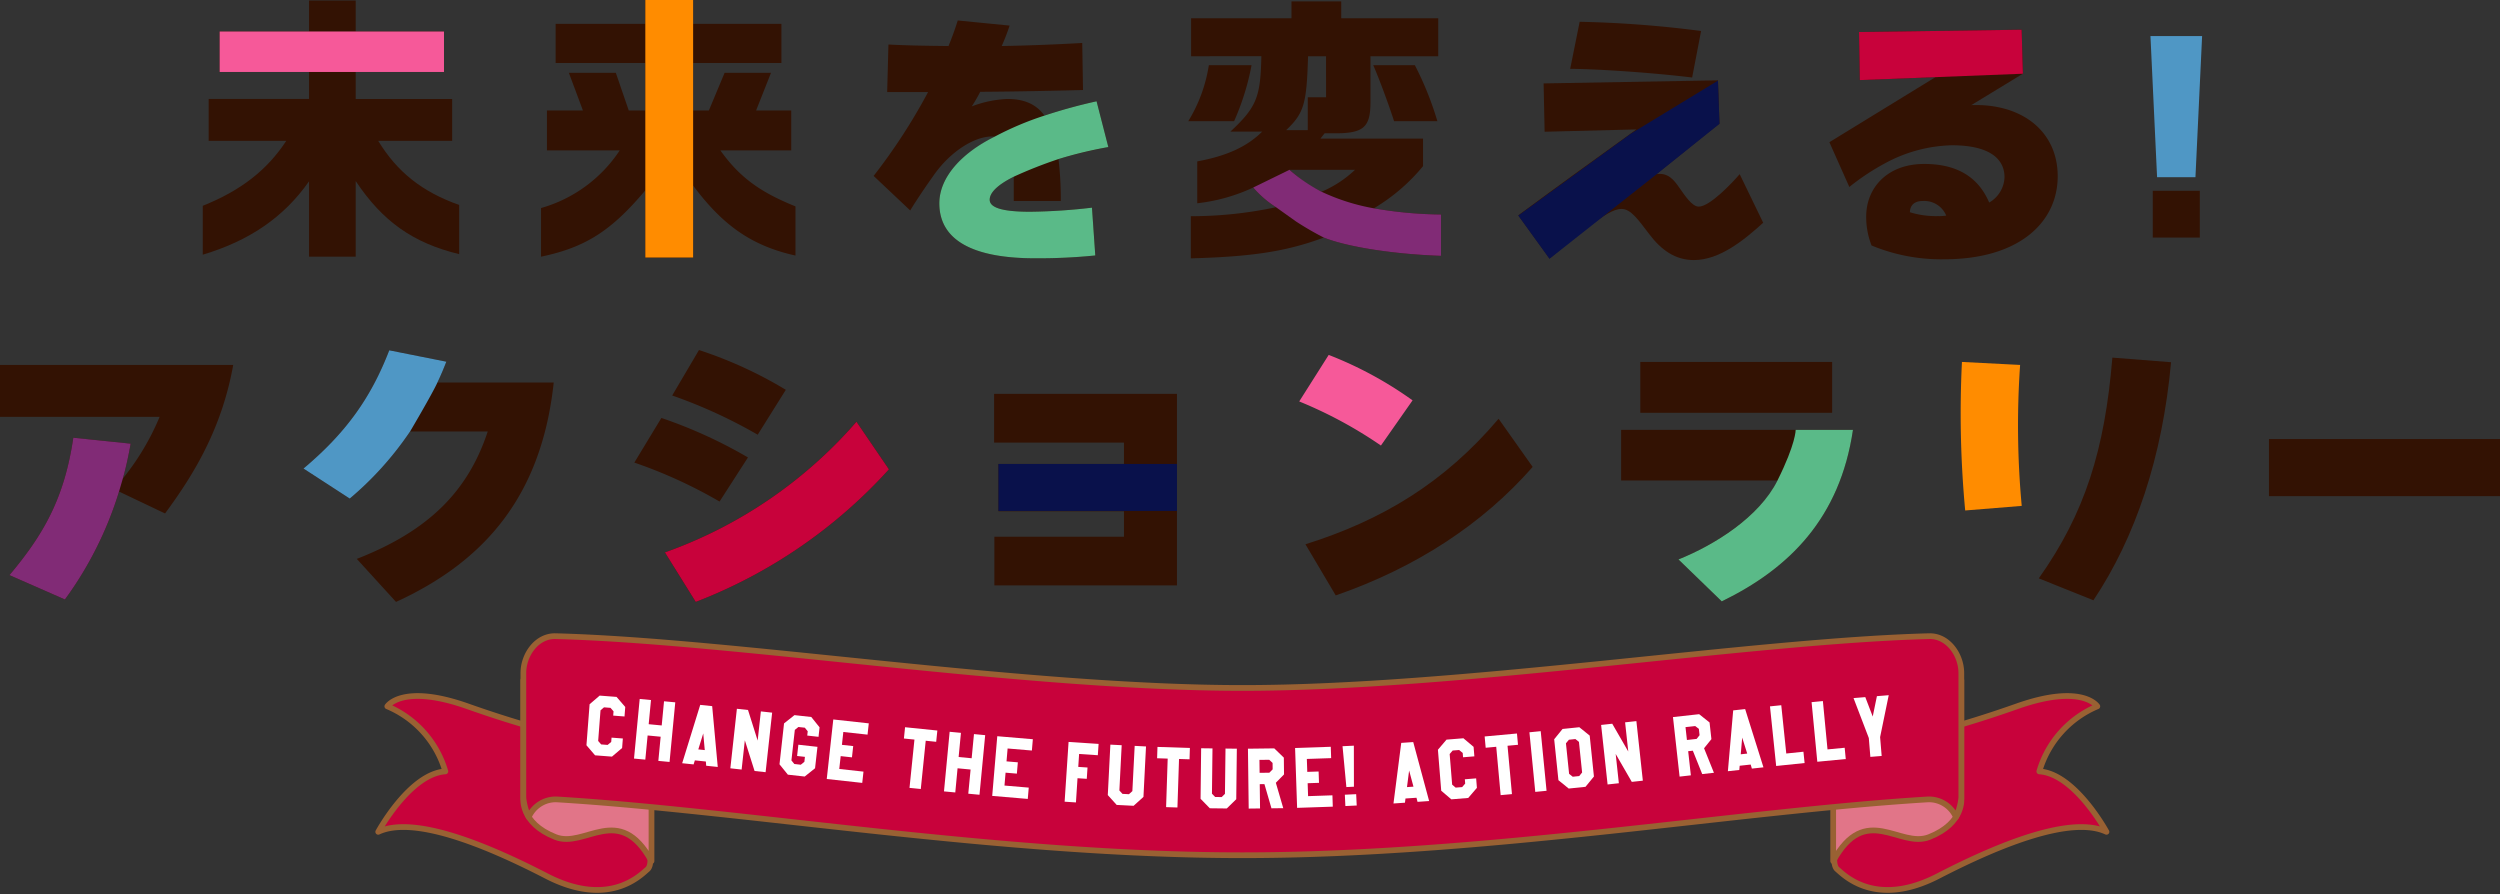 <svg id="グループ_7298" data-name="グループ 7298" xmlns="http://www.w3.org/2000/svg" xmlns:xlink="http://www.w3.org/1999/xlink" width="432" height="154.517" viewBox="0 0 432 154.517">
  <rect x="0" y="0" width="432" height="154.517" fill="#333333" stroke="none"/>
  <defs>
    <clipPath id="clip-path">
      <rect id="長方形_2828" data-name="長方形 2828" width="432" height="154.517" fill="none"/>
    </clipPath>
  </defs>
  <g id="グループ_7297" data-name="グループ 7297" clip-path="url(#clip-path)">
    <path id="パス_16514" data-name="パス 16514" d="M24.645,24.308V17.069H41.99V12.406H26.541v-7H41.99V.065h8.064V5.41H65.309v7H50.054v4.663H66.718v7.239H53.941c3.3,5.393,7.579,8.793,13.992,11.077v8.5c-7.969-1.943-13.214-5.636-17.879-12.632V44.324H41.99V31.3c-4.325,6.17-10.251,10.251-18.365,12.679V35.53c6.56-2.624,11.125-6.17,14.429-11.223Z" transform="translate(11.413 0.031)" fill="#331203"/>
    <path id="パス_16515" data-name="パス 16515" d="M63.037,35.95a24.2,24.2,0,0,0,13.6-9.961H64.057v-6.9h6.219l-2.431-6.511h8.114l2.235,6.511H81.06V10.883h-15.5V4.129h15.5V0h8.259V4.129h15.255v6.754H89.319v8.209h2.721l2.72-6.511h8.016L100.2,19.092h6.072v6.9H94.031c3.255,4.568,6.8,7.19,12.973,9.668v8.5c-7.433-1.652-12.486-5.1-17.685-12.1V44.5H81.06V32.889c-5.878,7-10.348,9.863-18.023,11.466Z" transform="translate(30.453)" fill="#331203"/>
    <path id="パス_16516" data-name="パス 16516" d="M133.732,26.334a57.854,57.854,0,0,1,.4,7.246H126v-4.2c-2.561,1.281-4.151,2.65-4.151,3.975,0,1.547,2.782,2.076,6.979,2.076a99.462,99.462,0,0,0,10.692-.706l.575,8.262a99.224,99.224,0,0,1-10.428.486c-10.824,0-16.523-3.181-16.523-9.5,0-4.463,3.666-8.4,9.587-11.531-3.358-.265-7.73,2.65-10.514,6.627-1.725,2.431-2.914,4.2-4.108,6.142l-6.319-5.965a101.214,101.214,0,0,0,9.41-14.49H104.13l.219-8.218c3.226.176,6.8.221,10.382.264.575-1.413,1.1-2.827,1.591-4.417l8.968.882a37.306,37.306,0,0,1-1.37,3.534q6.961-.131,13.917-.529l.133,8.129c-5.037.133-11.31.265-17.762.31a26.3,26.3,0,0,1-1.458,2.518,19.334,19.334,0,0,1,6.186-1.281c2.871,0,4.991.927,6.364,2.871a91,91,0,0,1,9.01-2.474l2.032,7.908c-3,.574-5.919,1.281-8.612,2.076" transform="translate(49.174 1.154)" fill="#331203"/>
    <path id="パス_16517" data-name="パス 16517" d="M122.3,24.836c-2.561,1.281-4.153,2.65-4.153,3.975,0,1.547,2.784,2.076,6.979,2.076a99.487,99.487,0,0,0,10.693-.706l.574,8.262a99.194,99.194,0,0,1-10.426.486c-10.824,0-16.523-3.181-16.523-9.5,0-4.463,3.788-8.651,9.587-11.531a53.234,53.234,0,0,1,8.572-3.623,90.921,90.921,0,0,1,9.011-2.474l2.032,7.908a71.935,71.935,0,0,0-8.614,2.076,76.409,76.409,0,0,0-7.733,3.049" transform="translate(52.873 5.702)" fill="#5aba88"/>
    <path id="パス_16518" data-name="パス 16518" d="M149.382,11.192a43.534,43.534,0,0,1-3.014,9.667H138.45A26.1,26.1,0,0,0,142,11.192ZM138.936,3.078H156.28V.164h8.6V3.078h16.762v6.56H169.93v7.967c0,4.129-1.117,5.247-5.441,5.344h-2.477l-.728.922h17.732v4.761a32.443,32.443,0,0,1-8.5,7.288,71.531,71.531,0,0,0,11.61,1.068v7.143c-8.307-.291-16.225-1.556-20.258-3.158-6.413,2.38-12.243,3.3-22.979,3.594V37.28a70.226,70.226,0,0,0,14.72-1.554,17.736,17.736,0,0,1-3.935-3.4A30.943,30.943,0,0,1,140,35.045V27.806c5.053-.922,8.6-2.526,11.223-5.148h-5.489c4.518-4.227,5.2-5.928,5.344-13.02H138.936Zm23.319,6.56h-3.11c-.242,8.258-.679,9.812-3.788,12.775h3.74V16.73h3.158Zm-6.317,19.627c2.867,2.428,3.353,2.767,5.539,3.788a19.319,19.319,0,0,0,5.781-3.788Zm21.668-18.073a55.591,55.591,0,0,1,3.887,9.667h-7.482c-.875-2.72-2.624-7.481-3.6-9.667Z" transform="translate(66.886 0.079)" fill="#331203"/>
    <path id="パス_16519" data-name="パス 16519" d="M166.859,26.44a71.336,71.336,0,0,0,11.61,1.069v7.143c-8.307-.291-16.225-1.556-20.258-3.158a52.117,52.117,0,0,1-4.838-2.808l-3.422-2.44a17.773,17.773,0,0,1-3.935-3.4l6.266-3.061a27.534,27.534,0,0,0,5.539,3.789,35.873,35.873,0,0,0,9.037,2.865" transform="translate(70.541 9.558)" fill="#812b76"/>
    <path id="パス_16520" data-name="パス 16520" d="M207.252,40.418c-3.226,0-5.655-1.723-7.776-4.55-1.855-2.429-3.137-4.286-4.728-4.286-1.5,0-3.267,1.326-5.124,2.65-2.429,1.812-5.611,4.463-7.332,5.921L176.9,32.686c7.024-5.215,14.226-10.383,20.41-14.844l-15.86.4-.176-8.35L211.4,9.36l.264,7.466c-.4.264-10.469,8.394-10.911,8.747,1.989-.308,3,.927,3.976,2.34.884,1.238,2.165,3.27,3.356,3.27,1.9,0,5.789-4.108,7.07-5.611l4.065,8.394c-3.315,3-7.512,6.45-11.973,6.45" transform="translate(85.461 4.522)" fill="#331203"/>
    <path id="パス_16521" data-name="パス 16521" d="M204.022,12.168c-6.539-.795-15.817-1.458-21.075-1.5l1.636-8.129a190.347,190.347,0,0,1,20.984,1.591Z" transform="translate(88.382 1.226)" fill="#331203"/>
    <path id="パス_16522" data-name="パス 16522" d="M232.982,43.133a31.436,31.436,0,0,1-12.547-2.383,13.443,13.443,0,0,1-.927-5.038c0-4.77,3.49-9.054,10.029-9.054,6.8,0,9.763,3.267,11.221,6.67a5.248,5.248,0,0,0,2.65-4.375c0-3.356-2.871-5.522-9.1-5.522a25.375,25.375,0,0,0-11.266,2.962,40.357,40.357,0,0,0-6.45,4.242L213.146,22.9l18.339-11.248-13.081.513-.133-8.305,28.1-.4.219,7.6-8.924,5.434c8.835-.31,14.933,4.595,14.933,12.282,0,8-6.715,14.358-19.617,14.358m-3.711-10.072c-1.811,0-2.21,1.148-2.21,1.943a15.187,15.187,0,0,0,4.862.663,7.568,7.568,0,0,0,1.413-.086,4.1,4.1,0,0,0-4.065-2.52" transform="translate(102.972 1.672)" fill="#331203"/>
    <path id="パス_16523" data-name="パス 16523" d="M259.48,4.205l-1.15,24.387H251.7L250.555,4.205Z" transform="translate(121.044 2.032)" fill="#4f97c5"/>
    <rect id="長方形_2821" data-name="長方形 2821" width="8.129" height="8.084" transform="translate(371.998 32.966)" fill="#331203"/>
    <path id="パス_16524" data-name="パス 16524" d="M28.516,68.183,20.569,64.4A62.707,62.707,0,0,1,11.22,83.048L1.636,78.84c5.891-7.011,9.49-13.275,11.033-23.746l9.91,1.028c-.374,2.056-.793,4.067-1.356,6.03a43.494,43.494,0,0,0,6.358-10.658H0V42.519H40.3c-1.962,10.938-6.73,18.838-11.78,25.664" transform="translate(0 20.541)" fill="#331203"/>
    <path id="パス_16525" data-name="パス 16525" d="M51.348,84.292l-6.778-7.433c12.2-4.768,19.166-11.5,22.625-22.018H53.779A56.417,56.417,0,0,1,43.354,66.435l-7.992-5.189C42.7,55.075,47,49.044,50.18,40.816l9.864,1.964c-.467,1.216-.98,2.431-1.542,3.6H78.6c-2.1,19.587-11.92,30.9-27.254,37.913" transform="translate(17.084 19.718)" fill="#331203"/>
    <path id="パス_16526" data-name="パス 16526" d="M88.633,66.964a82.575,82.575,0,0,0-14.726-6.732l4.675-7.714a82.3,82.3,0,0,1,14.96,6.825ZM84.519,84.307,79.19,75.751a78.729,78.729,0,0,0,33.1-22.579L117.9,61.4A87.352,87.352,0,0,1,84.519,84.307M95.224,55.416A86.875,86.875,0,0,0,80.45,48.639l4.629-7.855a72.512,72.512,0,0,1,15.006,6.873Z" transform="translate(35.705 19.703)" fill="#331203"/>
    <path id="パス_16527" data-name="パス 16527" d="M115.872,78.988V70.574h22.392V66.18H116.572V58h21.692V54.306H115.824V45.891h31.6v33.1Z" transform="translate(55.955 22.17)" fill="#331203"/>
    <path id="パス_16528" data-name="パス 16528" d="M165.493,57.012a74.59,74.59,0,0,0-14.118-7.619l5.094-8.041a65.474,65.474,0,0,1,14.493,7.853Z" transform="translate(73.13 19.977)" fill="#f65999"/>
    <path id="パス_16529" data-name="パス 16529" d="M157.335,79.318,152.1,70.481c13.229-4.16,23.98-10.61,33.377-21.69l5.889,8.322c-8.648,9.863-20.146,17.389-34.031,22.205" transform="translate(73.48 23.571)" fill="#331203"/>
    <path id="パス_16530" data-name="パス 16530" d="M206.271,79.721l-7.479-7.246c6.17-2.477,14.07-7.432,17.109-13.649H188.88V50.083h40.063C226.7,65.276,218,74.017,206.271,79.721" transform="translate(91.249 24.195)" fill="#331203"/>
    <rect id="長方形_2822" data-name="長方形 2822" width="33.144" height="8.789" transform="translate(283.448 62.544)" fill="#331203"/>
    <path id="パス_16531" data-name="パス 16531" d="M229.222,67.837a180.573,180.573,0,0,1-.562-25.665l10.051.515a151.166,151.166,0,0,0,.28,24.356Z" transform="translate(110.364 20.373)" fill="#ff8c00"/>
    <path id="パス_16532" data-name="パス 16532" d="M246.986,83.6l-9.443-3.788c7.994-11.266,11.407-22.251,12.716-38.145l10.144.795c-1.5,16.408-6.125,30.2-13.418,41.138" transform="translate(114.758 20.129)" fill="#331203"/>
    <rect id="長方形_2823" data-name="長方形 2823" width="39.922" height="9.864" transform="translate(392.078 75.868)" fill="#331203"/>
    <path id="パス_16533" data-name="パス 16533" d="M20.036,60.3a62.707,62.707,0,0,1-9.349,18.652L1.1,74.744C6.994,67.734,10.593,61.469,12.136,51l9.91,1.028c-.374,2.057-.793,4.068-1.356,6.032Z" transform="translate(0.533 24.637)" fill="#812b76"/>
    <path id="パス_16534" data-name="パス 16534" d="M53.78,54.84A56.417,56.417,0,0,1,43.355,66.435l-7.994-5.189C42.7,55.075,47,49.044,50.18,40.816l9.864,1.964c-.467,1.216-.982,2.432-1.542,3.6-.882,1.962-4.722,8.461-4.722,8.461" transform="translate(17.083 19.718)" fill="#4f97c5"/>
    <path id="パス_16535" data-name="パス 16535" d="M82.8,80.271l-5.329-8.556a78.739,78.739,0,0,0,33.1-22.577l5.609,8.227A87.352,87.352,0,0,1,82.8,80.271" transform="translate(37.426 23.739)" fill="#c8023b"/>
    <path id="パス_16536" data-name="パス 16536" d="M203.042,79.721l-7.479-7.246c6.17-2.477,13.923-7.272,17.109-13.649s3.144-8.743,3.144-8.743h9.9c-2.244,15.193-10.939,23.934-22.672,29.638" transform="translate(94.477 24.195)" fill="#5aba88"/>
    <rect id="長方形_2824" data-name="長方形 2824" width="38.768" height="6.996" transform="translate(37.954 5.441)" fill="#f65999"/>
    <rect id="長方形_2825" data-name="長方形 2825" width="8.259" height="44.501" transform="translate(111.513)" fill="#ff8c00"/>
    <path id="パス_16537" data-name="パス 16537" d="M244.7,3.46l-28.1.4.133,8.307,28.186-1.1Z" transform="translate(104.641 1.672)" fill="#c8023b"/>
    <path id="パス_16538" data-name="パス 16538" d="M176.9,32.719l5.39,7.466,18.468-14.579,10.911-8.747-.264-7.467L196.442,18.5Z" transform="translate(85.461 4.537)" fill="#09114b"/>
    <rect id="長方形_2826" data-name="長方形 2826" width="30.853" height="8.117" transform="translate(172.528 80.171)" fill="#09114b"/>
    <path id="パス_16539" data-name="パス 16539" d="M90.6,111.034c-1.133.951-6.585,6.781-17.465,1.16s-23.05-10.443-29.064-7.631c0,0,5.442-10.039,11.6-10.441A17.519,17.519,0,0,0,45.641,82.877s2.536-4.012,13.888,0,23.337,7.178,27.488,5.972l3.648,17.432s.064.24.144.613c.237,1.121.611,3.448-.214,4.139" transform="translate(21.288 39.177)" fill="#c8023b"/>
    <path id="パス_16540" data-name="パス 16540" d="M90.6,111.034c-1.133.951-6.585,6.781-17.465,1.16s-23.05-10.443-29.064-7.631c0,0,5.442-10.039,11.6-10.441A17.519,17.519,0,0,0,45.641,82.877s2.536-4.012,13.888,0,23.337,7.178,27.488,5.972l3.648,17.432s.064.24.144.613C91.046,108.015,91.42,110.342,90.6,111.034Z" transform="translate(21.288 39.177)" fill="none" stroke="#996133" stroke-linecap="round" stroke-linejoin="round" stroke-width="0.988"/>
    <path id="パス_16541" data-name="パス 16541" d="M60.984,99.573s-.62,4.348,5.536,6.782c5.137,2.032,10.985-6.072,16.606,4.16v-18.1S73.01,80.01,60.984,79.246Z" transform="translate(29.453 38.284)" fill="#e17588"/>
    <path id="パス_16542" data-name="パス 16542" d="M60.984,99.573s-.62,4.348,5.536,6.782c5.137,2.032,10.985-6.072,16.606,4.16v-18.1S73.01,80.01,60.984,79.246Z" transform="translate(29.453 38.284)" fill="none" stroke="#996133" stroke-linecap="round" stroke-linejoin="round" stroke-width="0.988"/>
    <path id="パス_16543" data-name="パス 16543" d="M214.222,111.034c1.132.951,6.583,6.781,17.464,1.16s23.05-10.443,29.064-7.631c0,0-5.441-10.039-11.6-10.441a17.519,17.519,0,0,1,10.023-11.245s-2.535-4.012-13.888,0-23.337,7.178-27.488,5.972l-3.648,17.432s-.064.24-.144.613c-.236,1.121-.611,3.448.215,4.139" transform="translate(103.246 39.177)" fill="#c8023b"/>
    <path id="パス_16544" data-name="パス 16544" d="M214.222,111.034c1.132.951,6.583,6.781,17.464,1.16s23.05-10.443,29.064-7.631c0,0-5.441-10.039-11.6-10.441a17.519,17.519,0,0,1,10.023-11.245s-2.535-4.012-13.888,0-23.337,7.178-27.488,5.972l-3.648,17.432s-.064.24-.144.613C213.772,108.015,213.4,110.342,214.222,111.034Z" transform="translate(103.246 39.177)" fill="none" stroke="#996133" stroke-linecap="round" stroke-linejoin="round" stroke-width="0.988"/>
    <path id="パス_16545" data-name="パス 16545" d="M235.731,99.573s.62,4.348-5.536,6.782c-5.138,2.032-10.985-6.072-16.606,4.16v-18.1S223.7,80.01,235.731,79.246Z" transform="translate(103.185 38.284)" fill="#e17588"/>
    <path id="パス_16546" data-name="パス 16546" d="M235.731,99.573s.62,4.348-5.536,6.782c-5.138,2.032-10.985-6.072-16.606,4.16v-18.1S223.7,80.01,235.731,79.246Z" transform="translate(103.185 38.284)" fill="none" stroke="#996133" stroke-linecap="round" stroke-linejoin="round" stroke-width="0.988"/>
    <path id="パス_16547" data-name="パス 16547" d="M185.218,111.976c41.755,0,85.652-7.647,118.458-9.648a5.092,5.092,0,0,1,4.859,3.057,10.523,10.523,0,0,0,.922-3.336V80.513c0-3.217-2.34-6.474-5.557-6.391-30.737.793-80.857,8.949-118.682,8.949S97.273,74.916,66.535,74.122c-3.217-.083-5.557,3.174-5.557,6.391v21.536a10.523,10.523,0,0,0,.922,3.336,5.092,5.092,0,0,1,4.859-3.057c32.806,2,76.7,9.648,118.458,9.648" transform="translate(29.459 35.808)" fill="#c8023b"/>
    <path id="パス_16548" data-name="パス 16548" d="M185.218,111.976c41.755,0,85.652-7.647,118.458-9.648a5.092,5.092,0,0,1,4.859,3.057,10.523,10.523,0,0,0,.922-3.336V80.513c0-3.217-2.34-6.474-5.557-6.391-30.737.793-80.857,8.949-118.682,8.949S97.273,74.916,66.535,74.122c-3.217-.083-5.557,3.174-5.557,6.391v21.536a10.523,10.523,0,0,0,.922,3.336,5.092,5.092,0,0,1,4.859-3.057C99.565,104.329,143.462,111.976,185.218,111.976Z" transform="translate(29.459 35.808)" fill="none" stroke="#996133" stroke-linecap="round" stroke-linejoin="round" stroke-width="0.988"/>
    <path id="パス_16549" data-name="パス 16549" d="M74.491,90.1l-1.753,1.491-2.919-.224-1.491-1.74.544-7.089,1.74-1.492,2.92.224,1.5,1.741-.126,1.642-1.953-.15.056-.743-.529-.6-1.121-.086-.6.516-.406,5.292.518.6,1.12.086.617-.518.058-.742,1.953.15Z" transform="translate(33.01 39.154)" fill="#fff"/>
    <path id="パス_16550" data-name="パス 16550" d="M80.012,92.324l-1.938-.185.4-4.175-2.251-.215-.4,4.175-1.953-.185.983-10.3,1.953.187-.4,4.176,2.251.215.4-4.176L81,82.021Z" transform="translate(35.687 39.341)" fill="#fff"/>
    <path id="パス_16551" data-name="パス 16551" d="M83.629,92.643l-.055-.728-1.9-.2-.218.7-1.975-.206L82.6,82.128l2.066.217.964,10.509Zm-.243-2.705-.264-2.879-.853,2.762Z" transform="translate(38.398 39.676)" fill="#fff"/>
    <path id="パス_16552" data-name="パス 16552" d="M91.187,93.539l-1.909-.209-1.68-5.3-.555,5.054-1.949-.215,1.129-10.288,1.922.211,1.668,5.284.553-5.041,1.95.215Z" transform="translate(41.11 39.896)" fill="#fff"/>
    <path id="パス_16553" data-name="パス 16553" d="M96.966,92.5l-1.79,1.431-2.91-.323-1.445-1.79.786-7.067,1.8-1.43,2.908.323,1.431,1.789-.181,1.637-1.947-.217.08-.74-.5-.621L94.09,85.37l-.62.5-.587,5.274.5.62,1.117.125.621-.5.093-.859-1.35-.15.217-1.949,3.3.368Z" transform="translate(43.876 40.254)" fill="#fff"/>
    <path id="パス_16554" data-name="パス 16554" d="M102.46,94.787l-6.133-.673,1.129-10.288,6.133.672-.214,1.949-4.184-.458-.243,2.222,1.949.214-.214,1.949-1.949-.214-.245,2.22,4.185.46Z" transform="translate(46.536 40.497)" fill="#fff"/>
    <path id="パス_16555" data-name="パス 16555" d="M110.895,87.251l-1.808-.185-.854,8.347-1.949-.2.854-8.347-1.821-.185.2-1.95,5.578.571Z" transform="translate(50.879 40.933)" fill="#fff"/>
    <path id="パス_16556" data-name="パス 16556" d="M116.123,96.146l-1.938-.184.4-4.176-2.251-.214-.394,4.176-1.953-.185.979-10.3,1.952.185-.4,4.176,2.251.214.4-4.176,1.937.184Z" transform="translate(53.133 41.189)" fill="#fff"/>
    <path id="パス_16557" data-name="パス 16557" d="M121.752,96.613l-6.147-.521.874-10.314,6.147.521-.166,1.953-4.194-.354-.188,2.226,1.955.165-.166,1.955-1.953-.166-.188,2.226,4.193.356Z" transform="translate(55.849 41.44)" fill="#fff"/>
    <path id="パス_16558" data-name="パス 16558" d="M129.781,88.742l-3.235-.214-.145,2.231,1.6.105-.129,1.956-1.6-.105L126,96.9l-1.956-.129.682-10.328,5.189.343Z" transform="translate(59.924 41.761)" fill="#fff"/>
    <path id="パス_16559" data-name="パス 16559" d="M135.233,95.791l-1.7,1.536-2.925-.15-1.536-1.7.445-8.719,1.956.1-.4,7.819.534.589,1.121.058.59-.534.4-7.817,1.958.1Z" transform="translate(62.355 41.914)" fill="#fff"/>
    <path id="パス_16560" data-name="パス 16560" d="M140.421,89.168l-1.815-.059-.276,8.385-1.958-.064.274-8.385-1.829-.061.065-1.959,5.6.184Z" transform="translate(65.131 42.042)" fill="#fff"/>
    <path id="パス_16561" data-name="パス 16561" d="M146.048,95.987l-1.639,1.6-2.928-.034-1.6-1.64.1-8.731,1.961.025-.093,7.828.555.568,1.124.013.568-.555.095-7.828,1.959.024Z" transform="translate(67.577 42.118)" fill="#fff"/>
    <path id="パス_16562" data-name="パス 16562" d="M150.221,93.139l1.281,4.388-2.039.025-1.213-4.181-.811.01.052,4.194-1.961.024L145.4,87.251l4.547-.056,1.655,1.6.034,2.9Zm-.552-2.32-.013-1.111-.581-.543-1.686.021.027,2.235L149.1,91.4Z" transform="translate(70.245 42.124)" fill="#fff"/>
    <path id="パス_16563" data-name="パス 16563" d="M157.409,97.355l-6.165.208-.35-10.345,6.167-.209.065,1.961-4.2.141L153,91.344l1.959-.065.067,1.959-1.961.067.076,2.232,4.206-.141Z" transform="translate(72.897 42.035)" fill="#fff"/>
    <path id="パス_16564" data-name="パス 16564" d="M158.379,86.88l.012,7.091-1.307.062-.663-7.06Zm.4,8.381.093,1.958-1.958.093-.093-1.958Z" transform="translate(75.568 41.972)" fill="#fff"/>
    <path id="パス_16565" data-name="パス 16565" d="M166.514,96.789l-.179-.709-1.9.129-.093.727-1.983.135L163.7,86.6l2.073-.141,2.748,10.189Zm-.7-2.625-.752-2.791-.369,2.867Z" transform="translate(78.434 41.771)" fill="#fff"/>
    <path id="パス_16566" data-name="パス 16566" d="M174.271,94.586l-1.5,1.747-2.919.237-1.746-1.485L167.535,88l1.485-1.747,2.919-.236L173.7,87.5l.133,1.642-1.955.159-.059-.743-.618-.513-1.121.09-.515.605.429,5.289.605.515,1.121-.09.528-.607-.061-.743,1.955-.157Z" transform="translate(80.937 41.555)" fill="#fff"/>
    <path id="パス_16567" data-name="パス 16567" d="M178.743,87.413l-1.809.166.765,8.356-1.953.178-.764-8.356-1.823.168-.179-1.952,5.584-.512Z" transform="translate(83.567 41.287)" fill="#fff"/>
    <rect id="長方形_2827" data-name="長方形 2827" width="1.96" height="10.351" transform="translate(264.284 126.538) rotate(-5.603)" fill="#fff"/>
    <path id="パス_16568" data-name="パス 16568" d="M186.492,95.028l-2.9.3-1.778-1.446-.733-7.071,1.446-1.78,2.9-.3,1.792,1.445.731,7.071Zm-.584-2.475-.547-5.29-.615-.488-1.118.116-.515.617.546,5.278.63.5,1.118-.116Z" transform="translate(87.481 40.934)" fill="#fff"/>
    <path id="パス_16569" data-name="パス 16569" d="M193.76,94.31l-1.91.208L189.068,89.7l.547,5.054-1.947.212L186.551,84.68l1.922-.209,2.769,4.8-.547-5.041,1.949-.211Z" transform="translate(90.123 40.59)" fill="#fff"/>
    <path id="パス_16570" data-name="パス 16570" d="M200.294,89.1,202,93.338l-2.026.225-1.62-4.041-.805.09.463,4.169L196.065,94l-1.143-10.288,4.521-.5,1.8,1.43.32,2.883Zm-.776-2.254-.123-1.1-.632-.481-1.676.185.246,2.222,1.676-.187Z" transform="translate(94.168 40.198)" fill="#fff"/>
    <path id="パス_16571" data-name="パス 16571" d="M205.466,92.9l-.208-.7-1.9.208-.065.73-1.974.215.917-10.512,2.066-.225,3.163,10.067Zm-.808-2.594-.866-2.759-.252,2.882Z" transform="translate(97.259 39.913)" fill="#fff"/>
    <path id="パス_16572" data-name="パス 16572" d="M212.207,92.155l-4.914.51-1.069-10.3,1.95-.2.866,8.345,2.965-.309Z" transform="translate(99.628 39.696)" fill="#fff"/>
    <path id="パス_16573" data-name="パス 16573" d="M216.977,91.7l-4.917.472-.988-10.3,1.952-.188.8,8.353,2.966-.285Z" transform="translate(101.97 39.46)" fill="#fff"/>
    <path id="パス_16574" data-name="パス 16574" d="M222.042,81l-1.489,7.243.27,3.257-1.955.16L218.6,88.4l-2.641-6.9,2.033-.168,1.286,3.356L220,81.166Z" transform="translate(104.33 39.13)" fill="#fff"/>
  </g>
</svg>
